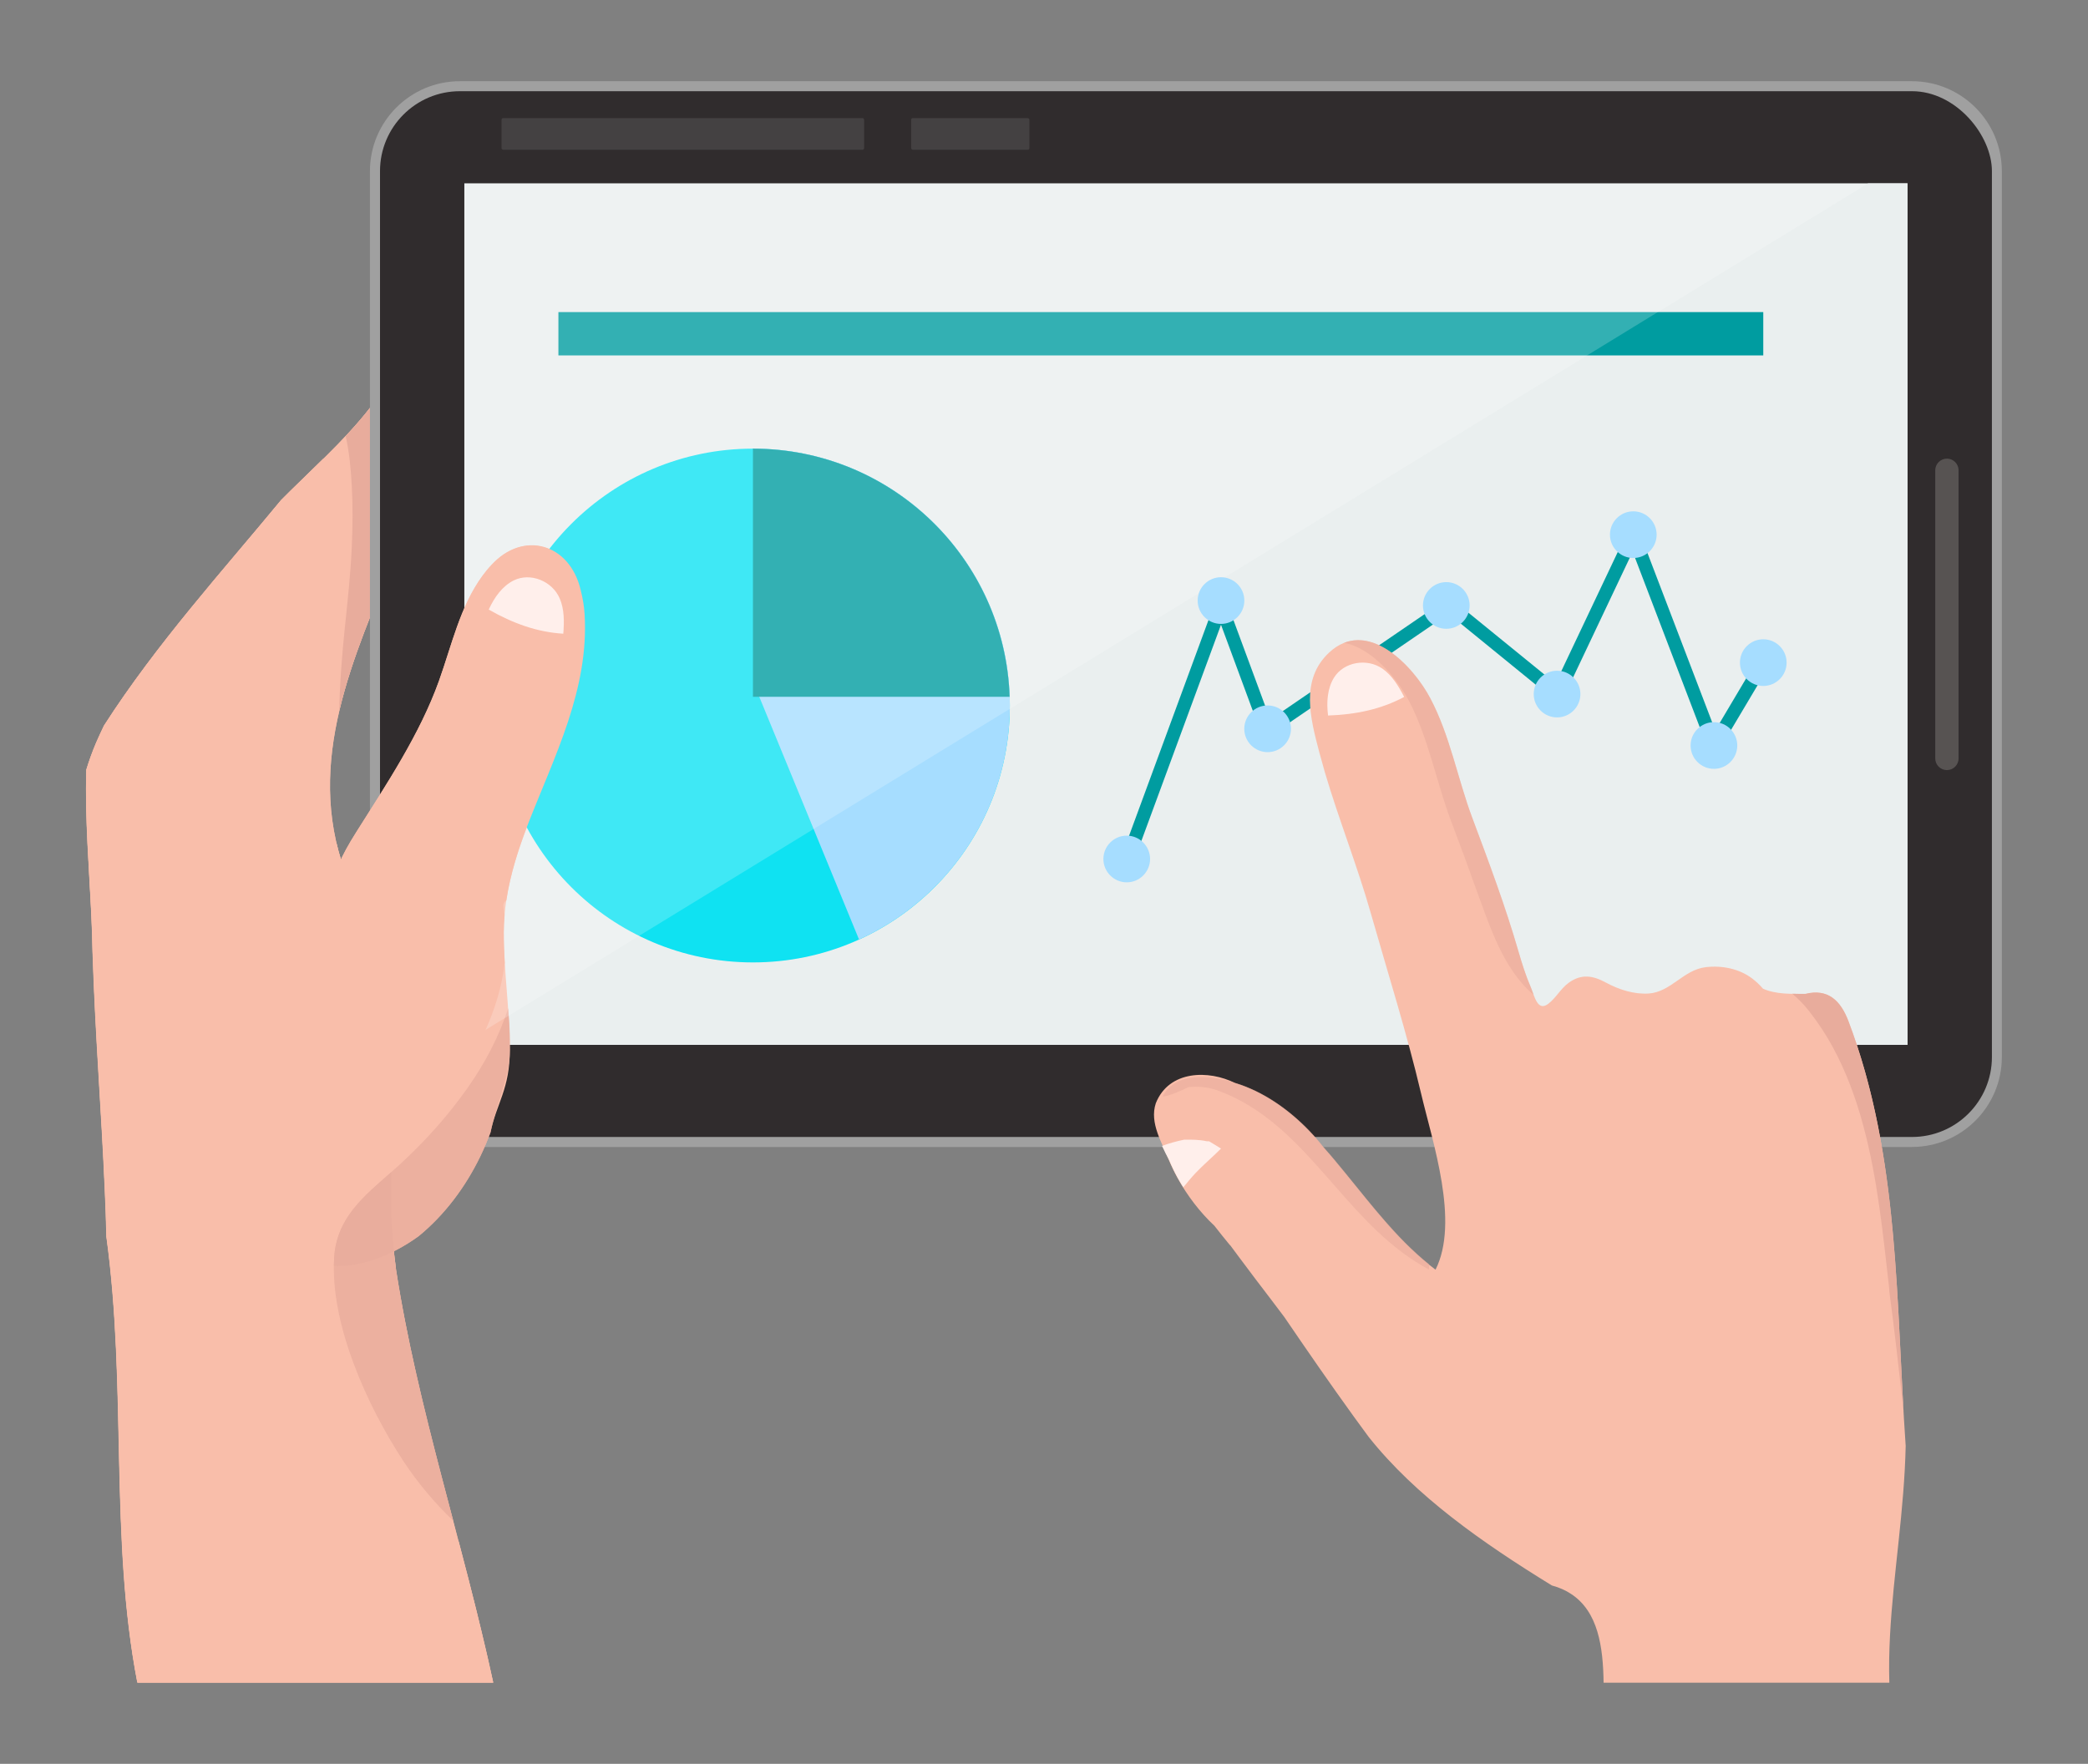 <svg xmlns="http://www.w3.org/2000/svg" id="_x2014_&#xCE;&#xD3;&#xC8;_x5F_1" viewBox="0 0 2988 2524"><rect x="0" y="0" width="2988" height="2524" fill="#808080" stroke="none"/><defs><style>      .st0 {        fill: #e8ac9c;      }      .st1 {        fill: #f9beaa;      }      .st2 {        fill: #a0a0a0;      }      .st3 {        fill: #0fe2f2;      }      .st4 {        fill: #fff;      }      .st5 {        fill: #302c2d;      }      .st6 {        fill: #009ca0;      }      .st7 {        opacity: .8;      }      .st8 {        opacity: .6;      }      .st9 {        opacity: .2;      }      .st10 {        opacity: .1;      }      .st11 {        fill: #eaefef;      }      .st12 {        fill: #575352;      }      .st13 {        fill: #ffefeb;      }      .st14 {        fill: #a6ddff;      }    </style></defs><path class="st1" d="M132.7,1364.6c3.7,115.8,12.6,226.3,17.4,337.9,1,22.3,1.8,44.7,2.3,67.2,29.6,215.5,4.4,431.5,44.3,638.1h509.2c-14.6-67.7-31.8-134.8-49.4-201.8-99.8-91.1-167.6-209.9-193.1-350.2-6.9-37.8-7.4-77.5,9.5-112.8,18.5-38.7,55.2-63.4,86.7-91.3.3-6.3,1-12.4,2.8-18.3,3.6-12.2,7-20.6,7.2-33.5.2-13.1,5-23.7,4.9-37-.1-13.9,1.3-29.2,1.9-44.3s.5-30.2-2.7-43.7c-7.5-37-19.2-74.2-32.1-111.5-6.5-18.7-13.3-37.3-20-56.1-91.7-160.7-38.6-311.1,21.9-458.8,3.6-8.7,7.1-17.4,10.7-26,2.7-7.7,5.5-15.3,8.4-23,2.9-7.6,5.9-15.2,8.9-22.7,34.1-84.8,129.5-180.1,91.3-246.8-21.4-32.2-48.3-29.5-76.5-10.7-9.4,6.3-19,14.3-28.6,23.5-33.2,55.6-80.8,100-127.5,145.5-9.4,9.1-18.7,18.2-27.9,27.5-82.5,100.1-177.9,205-253.4,322.7-3.9,8.1-7.7,16.3-11.3,24.6-5.3,12.5-10,25.4-14,38.6-2,71.6,4.1,140.8,7.3,210.4.8,17.4,1.4,34.9,1.7,52.5Z"></path><path class="st1" d="M132.7,1364.6c3.7,115.8,12.6,226.3,17.4,337.9,1,22.3,1.8,44.7,2.3,67.2,29.6,215.5,4.4,431.5,44.3,638.1h509.1c-42.7-198.6-108.4-392.4-139.1-591.5-1.8-13.5-3.3-27-4.4-40.6-1.1-13.6-1.9-27.3-2.3-41.2.2-16.5.2-32.8.2-49,0-17-2.7-35.8,2.2-52.2,3.6-12.2,7-20.6,7.2-33.5.2-13.1,5-23.7,4.9-37-.1-13.9,1.3-29.2,1.9-44.3s.5-30.2-2.7-43.7c-7.5-37-19.2-74.2-32.1-111.5-6.5-18.7-13.3-37.3-20-56.1-91.7-160.7-38.6-311.1,21.9-458.8,3.6-8.7,7.1-17.4,10.7-26,2.7-7.7,5.5-15.3,8.4-23,2.9-7.6,5.9-15.2,8.9-22.7,34.1-84.8,129.5-180.1,91.3-246.8-21.4-32.2-48.3-29.5-76.5-10.7-9.4,6.3-19,14.3-28.6,23.5-33.2,55.6-80.8,100-127.5,145.5-9.4,9.1-18.7,18.2-27.9,27.5-82.5,100.1-177.9,205-253.4,322.7-3.9,8.1-7.7,16.3-11.3,24.6-5.3,12.5-10,25.4-14,38.6-2,71.6,4.1,140.8,7.3,210.4.8,17.4,1.4,34.9,1.7,52.5Z"></path><g><path class="st0" d="M503.4,694.6c1.6,29.4,1.3,58.9,0,88.4-1.7,38.5-5.9,76.6-9.9,114.9-4.1,39.7-7.3,79.6-8,119.6,13.3-57,35.1-113.1,58-168.9,3.6-8.7,7.1-17.4,10.7-26,2.7-7.7,5.5-15.3,8.4-23,2.9-7.6,5.9-15.2,8.9-22.7,34.1-84.8,129.5-180.1,91.3-246.8-21.4-32.2-48.3-29.5-76.5-10.7-9.4,6.3-19,14.3-28.6,23.5-17.7,29.6-39.4,56-63,81.2,5.2,23.1,7.4,47.1,8.7,70.7Z"></path><path class="st1" d="M566.7,1816.3c-1.8-13.5-3.3-27-4.4-40.6-1.1-13.6-1.9-27.3-2.3-41.2.2-16.5.2-32.8.2-49,0-17-2.7-35.8,2.2-52.2,3.6-12.2,7-20.6,7.2-33.5.2-13.1,5-23.7,4.9-37-.1-13.9,1.3-29.2,1.9-44.3.6-15.2.5-30.2-2.7-43.7-7.5-37-19.2-74.2-32.1-111.5-6.5-18.7-13.3-37.3-20-56.1-19-33.4-31.8-66.3-39.6-98.8-9.7-16.8-16.4-35.7-20.9-54.2-11-44.6-12.9-91.4-12.1-137.2.8-42.9,4.4-85.8,8.9-128.5,4.3-40.7,8.3-81.2,9.5-122.2.9-30,.7-60.1-1.9-90-.3-3.7-.7-7.5-1.1-11.2-.2-1.7-.4-3.4-.6-5.2,0-.7-.2-1.4-.3-2.2-.1-.6-.2-1.3-.3-1.9-11,10.8-22.1,21.6-33.2,32.3-9.4,9.1-18.7,18.2-27.9,27.5-82.5,100.1-177.9,205-253.4,322.7-3.9,8.1-7.7,16.3-11.3,24.6-5.3,12.5-10,25.4-14,38.6-2,71.6,4.1,140.8,7.3,210.4.8,17.4,1.4,34.9,1.7,52.5,3.7,115.8,12.6,226.3,17.4,337.9,1,22.3,1.8,44.7,2.3,67.2,29.6,215.5,4.4,431.5,44.3,638.1h509.1c-42.7-198.6-108.4-392.4-139.1-591.5Z"></path></g><g><rect class="st5" x="543.8" y="130.5" width="2306.7" height="1496.5" rx="114.4" ry="114.4"></rect><path class="st2" d="M2736.1,1641.3H658.1c-71,0-128.7-57.7-128.7-128.7V244.9c0-71,57.7-128.7,128.7-128.7h2077.9c71,0,128.7,57.7,128.7,128.7v1267.7c0,71-57.7,128.7-128.7,128.7ZM658.1,144.8c-55.2,0-100.1,44.9-100.1,100.1v1267.7c0,55.2,44.9,100.1,100.1,100.1h2077.9c55.2,0,100.1-44.9,100.1-100.1V244.9c0-55.2-44.9-100.1-100.1-100.1H658.1Z"></path></g><rect class="st5" x="543.8" y="130.5" width="2306.7" height="1496.5" rx="114.4" ry="114.4"></rect><rect class="st11" x="664.5" y="262.4" width="2065.2" height="1232.8"></rect><polygon class="st11" points="664.5 1492.3 664.5 1495.1 2729.7 1495.1 2729.7 262.4 2673.3 262.4 664.5 1492.3"></polygon><path class="st12" d="M2786.1,656.3c-9.2,0-16.7,7.5-16.7,16.7v412.3c0,9.2,7.5,16.7,16.7,16.7s16.7-7.5,16.7-16.7v-412.3c0-9.2-7.5-16.7-16.7-16.7Z"></path><path class="st1" d="M484.6,1237.4c6.2-14.7,14.1-28.9,25-46.1,43.2-68.4,91.2-140.2,118.6-216.8,18.3-51.1,30.1-106.2,62-150,4-5.5,8.3-10.8,13-15.7,45.5-50,112.2-30.9,127.8,35.9,1.6,6.3,2.9,12.4,3.8,18.3.9,5.8,1.5,11.4,1.8,16.4,6.5,107.2-43.1,202.8-80.9,299.8-19.3,49.5-34.7,101.4-34.8,154.9,0,56.2,8.7,112,8.7,168.3s-19.1,76.3-27.7,118.1c-4.3,11.6-9.2,23-14.5,34.1-21.5,44.4-51.2,83.9-88.1,114.2-10.3,7.5-21.1,14.2-32.3,20.1-44.7,23.3-94.7,32.8-142.4,9-38.1-19.1-28.6-85.8-25.5-135.5,2.1-12.8,5-25.9,8.2-39.1,17.2-63.6,36.3-120.8,37.9-188.7,1.4-9.2,2.9-18.7,4.5-28.5,6.1-36.7,12.4-73.4,18.8-110.1,4.1-23.6,8.9-41.3,16.1-58.4Z"></path><g class="st7"><path class="st0" d="M478.1,1801c-5.4,94.9,47.8,211.3,98.7,289.1,20.9,31.9,45.1,60.4,71.9,86.2-31.6-119.6-63.3-238.8-82-360-1.8-13.5-3.3-27-4.4-40.6-1.1-13.6-1.9-27.3-2.3-41.2.2-16.5.2-32.8.2-49,0-2.7,0-5.5-.2-8.3-39.4,34.8-78.7,65.4-82,123.8Z"></path></g><g class="st7"><path class="st0" d="M572.9,1665.7c-43.2,39.9-91.1,70.6-94.8,135.3-.2,3.4-.2,7-.2,10.5,30.6,1.2,60.9-8,89.2-22.7,11.2-5.8,22-12.5,32.3-20.1,36.9-30.3,66.6-69.9,88.1-114.2,5.4-11.1,10.2-22.5,14.5-34.1,8.6-41.9,27.7-80,27.7-118.1s-1.1-39.6-2.5-59.4c-13,40.2-33.1,78.6-58.4,114.4-27.8,39.5-60.4,75.6-95.9,108.4Z"></path></g><polygon class="st6" points="1625 1226 1607.1 1219.4 1747.2 838.9 1817.8 1029.8 2074.1 854.6 2225.9 978.1 2338.3 740.9 2454.6 1045.2 2515.1 943.3 2531.5 953.1 2450.8 1088.8 2336.4 789.4 2232.7 1008.3 2073.1 878.3 1808.4 1059.3 1747.3 894 1625 1226"></polygon><path class="st1" d="M1760.3,1781.7c4.7,6.3,9.4,12.7,14.2,19.1,14.3,19.2,28.9,38.5,43.7,57.8,6.6,8.6,13.2,17.3,19.8,26.2,32.5,47.7,65.7,95.8,99.9,143.1,6.9,9.5,13.7,18.9,20.7,28.3,67.3,84.7,162.6,151.4,262.2,212.6,10.5,2.8,19.6,6.9,27.3,12,38.9,25.3,46,75.7,46.7,127.1h408.9c-2.7-89.4,12.7-180.1,19.8-271,1.8-22.7,3.1-45.4,3.6-67.8-14.3-204.9-8.1-412.7-81.9-607.6-11.1-29.4-29.2-47.1-61.6-39.1-10.2-.2-20.7,0-31-.8-10.3-.8-20.4-2.7-29.7-6.8-4.9-5.8-10.2-10.6-15.6-14.7-18.9-14.1-43.2-18.8-66.3-16.1-32.1,3.8-49.7,35.5-81.6,37.7-20.9,1.4-42.8-5.6-61-15.5-18.7-10.2-35.4-13.2-53.9.4-11.2,8.3-17.8,21.3-28.7,29.7-15.5,12-19.7-10.5-25.5-24.1-7.1-16.5-12.4-33.5-17.4-50.7-18.7-64.7-42.4-127.8-66-190.9-21.1-56.2-31.8-117.8-60.3-171.6-25-47.2-90.6-115.7-144.7-65.1-41.7,39-26.4,95-14,142.4,2.6,9.7,5.3,19.4,8.1,29.1,20,67.7,46.4,133.6,65.7,201.5,24.4,85.8,51.4,170.9,71.9,257.8,16.6,70.4,55.2,183.4,20.7,252.2-50.8-38.1-89-89-129.6-138.6-10.1-12.4-20.4-24.8-31.1-36.8-24.5-31.4-58.2-61.4-96.5-80-9.6-4.6-19.4-8.6-29.5-11.6-37.4-18.9-94.6-18.9-113.6,28.8-9.5,28.6,9.5,57.2,18.8,81.5,3.5,8.4,7.6,16.9,12.2,25.3,13.8,25.1,32.1,49.2,52.8,68.5,7.3,9.4,14.8,18.7,22.3,27.8Z"></path><g class="st8"><path class="st0" d="M1740,1559.5c13.3,4.7,25.8,10.4,37.6,16.9,106.1,58.5,155.9,180.3,267.4,240.4,0-2.5,0-5.1,0-7.7-46.1-37.1-82-84.5-120-131-10.1-12.4-20.4-24.8-31.1-36.8-24.5-31.4-58.2-61.4-96.5-80-9.6-4.6-19.4-8.6-29.5-11.6-27.8-9.3-85-18.9-104.1,19.3,9.5,0,28.6-9.5,36.8-13.3,13.1-1.4,26.7-.2,39.5,3.8Z"></path><path class="st0" d="M2015.7,1001.9c28.5,53.9,39.2,115.4,60.3,171.6,5.9,15.8,11.8,31.5,17.7,47.3,5.8,15.8,11.6,31.6,17.2,47.5,19.5,51.8,38.3,116.9,83.9,155.4-1.5-4-2.9-8.1-4.4-11.6-7.1-16.5-12.4-33.5-17.4-50.7-18.7-64.7-42.4-127.8-66-190.9-21.1-56.2-31.8-117.8-60.3-171.6-21.8-41.1-74.4-98.4-123.4-79,38.7,6.9,75.2,49.5,92.4,82Z"></path></g><path class="st0" d="M2588.4,1446.3c12.7,16.2,24.1,33.2,33.9,51.2,19.4,35.5,33.5,73.9,44,112.8,20.7,76.5,28.3,155.7,37.3,234.1.1,1.1.1,2.1,0,3.1,7.8,57.3,14,115.4,20.4,171.5-10.7-188.6-11-378.6-78.8-557.7-11.1-29.4-29.2-47.1-61.6-39.1-6.2,0-12.5,0-18.8-.2,8.6,7.2,16.5,15.2,23.6,24.3Z"></path><path class="st13" d="M1730.1,1633.1c-1.1.1-2.1.2-3.3,0-10.7-2.4-21.6-2.3-32.4-2.2-10.8,2.2-21.5,5.2-31.5,8.9,3.2,7.1,6.7,14,10.2,20.3,3.5,8.4,7.6,16.9,12.2,25.3,2.5,4.6,5.3,9.1,8.1,13.6,5.6-6.9,11.3-13.8,17.4-20.3,11.6-12.3,24.7-23.1,36.5-35.1-5.7-3.6-11.4-7.1-17.2-10.5Z"></path><path class="st13" d="M2009.4,997.3c-7.9-15.4-17.3-30.8-31-40.4-22.2-15.5-55.4-9.8-69.4,12.8-9.3,15-11,34.4-8.5,54.2,39.6-1.4,75.7-8.8,108.9-26.6Z"></path><g class="st10"><rect class="st4" x="717.7" y="169" width="518.9" height="45.3" rx="2.4" ry="2.4"></rect></g><g class="st10"><rect class="st4" x="1303.9" y="169" width="169.2" height="45.3" rx="2.4" ry="2.4"></rect></g><rect class="st6" x="799.1" y="446.6" width="1724.2" height="62"></rect><circle class="st3" cx="1077.5" cy="1009.6" r="367.6"></circle><path class="st14" d="M1445.1,1009.6c0-202.5-163.7-366.7-366-367.5v336.9l150.2,365.4c127.3-57.8,215.8-185.9,215.8-334.7Z"></path><path class="st6" d="M1444.8,997.1c-6.6-197.2-168.5-355.1-367.3-355.1v355.1h367.3Z"></path><g class="st9"><polygon class="st4" points="664.5 262.4 664.5 1492.3 2673.3 262.4 664.5 262.4"></polygon></g><path class="st1" d="M472.9,1743c20.6-43,63.7-68.7,97.1-100.8,74-71.2,140.2-162.3,152.3-264.5-.9-14.5-1.5-29.1-1.4-43.7,0-8.2.5-16.3,1.2-24.5-.5-3.7-1-7.5-1.7-11.3-.7-4.4,1.3-7.8,4.2-9.9,5.7-37.5,17.3-74,31.1-109.4,37.8-96.9,87.4-192.5,80.9-299.8-.3-5-.9-10.5-1.8-16.4-.9-5.8-2.2-12-3.8-18.3-15.6-66.8-82.3-85.9-127.8-35.9-4.7,4.9-9,10.2-13,15.7-31.9,43.8-43.7,98.9-62,150-27.5,76.6-75.5,148.4-118.6,216.8-10.8,17.2-18.8,31.4-25,46.1-7.2,17.1-12,34.8-16.1,58.4-6.4,36.7-12.7,73.4-18.8,110.1-1.6,9.8-3.1,19.3-4.5,28.5-1.6,67.9-20.6,125.1-37.9,188.7-3.3,13.2-6.1,26.3-8.2,39.1-3.1,49.8-12.6,116.5,25.5,135.5,11.4,5.7,22.9,9.4,34.4,11.6,0-22.8,3.8-45.3,13.9-66.4Z"></path><path class="st13" d="M806.1,906.8c1.4-17.3,1.5-35.3-5.2-50.6-10.7-24.8-42-37.4-65.8-25.6-15.8,7.9-27.4,23.5-35.7,41.7,34.4,19.6,69.1,32.3,106.6,34.5Z"></path><g><circle class="st14" cx="1612.4" cy="1229.3" r="23.8"></circle><path class="st14" d="M1612.4,1262.6c-18.4,0-33.4-15-33.4-33.4s15-33.4,33.4-33.4,33.4,15,33.4,33.4-15,33.4-33.4,33.4ZM1612.4,1215c-7.9,0-14.3,6.4-14.3,14.3s6.4,14.3,14.3,14.3,14.3-6.4,14.3-14.3-6.4-14.3-14.3-14.3Z"></path></g><g><circle class="st14" cx="1747.3" cy="859.4" r="23.8"></circle><path class="st14" d="M1747.3,892.8c-18.4,0-33.4-15-33.4-33.4s15-33.4,33.4-33.4,33.4,15,33.4,33.4-15,33.4-33.4,33.4ZM1747.3,845.1c-7.9,0-14.3,6.4-14.3,14.3s6.4,14.3,14.3,14.3,14.3-6.4,14.3-14.3-6.4-14.3-14.3-14.3Z"></path></g><g><circle class="st14" cx="1814" cy="1043" r="23.8"></circle><path class="st14" d="M1814,1076.3c-18.4,0-33.4-15-33.4-33.4s15-33.4,33.4-33.4,33.4,15,33.4,33.4-15,33.4-33.4,33.4ZM1814,1028.7c-7.9,0-14.3,6.4-14.3,14.3s6.4,14.3,14.3,14.3,14.3-6.4,14.3-14.3-6.4-14.3-14.3-14.3Z"></path></g><g><circle class="st14" cx="2069.7" cy="866.4" r="23.8"></circle><path class="st14" d="M2069.7,899.8c-18.4,0-33.4-15-33.4-33.4s15-33.4,33.4-33.4,33.4,15,33.4,33.4-15,33.4-33.4,33.4ZM2069.7,852.1c-7.9,0-14.3,6.4-14.3,14.3s6.4,14.3,14.3,14.3,14.3-6.4,14.3-14.3-6.4-14.3-14.3-14.3Z"></path></g><g><circle class="st14" cx="2228.2" cy="993.2" r="23.8" transform="translate(-49.7 1866.5) rotate(-45)"></circle><path class="st14" d="M2228.2,1026.6c-18.4,0-33.4-15-33.4-33.4s15-33.4,33.4-33.4,33.4,15,33.4,33.4-15,33.4-33.4,33.4ZM2228.2,978.9c-7.9,0-14.3,6.4-14.3,14.3s6.4,14.3,14.3,14.3,14.3-6.4,14.3-14.3-6.4-14.3-14.3-14.3Z"></path></g><g><circle class="st14" cx="2337.3" cy="765.2" r="23.8"></circle><path class="st14" d="M2337.3,798.5c-18.4,0-33.4-15-33.4-33.4s15-33.4,33.4-33.4,33.4,15,33.4,33.4-15,33.4-33.4,33.4ZM2337.3,750.9c-7.9,0-14.3,6.4-14.3,14.3s6.4,14.3,14.3,14.3,14.3-6.4,14.3-14.3-6.4-14.3-14.3-14.3Z"></path></g><g><circle class="st14" cx="2452.7" cy="1066.8" r="23.8"></circle><path class="st14" d="M2452.7,1100.2c-18.4,0-33.4-15-33.4-33.4s15-33.4,33.4-33.4,33.4,15,33.4,33.4-15,33.4-33.4,33.4ZM2452.7,1052.5c-7.9,0-14.3,6.4-14.3,14.3s6.4,14.3,14.3,14.3,14.3-6.4,14.3-14.3-6.4-14.3-14.3-14.3Z"></path></g><g><circle class="st14" cx="2523.3" cy="948.2" r="23.8"></circle><path class="st14" d="M2523.3,981.6c-18.4,0-33.4-15-33.4-33.4s15-33.4,33.4-33.4,33.4,15,33.4,33.4-15,33.4-33.4,33.4ZM2523.3,933.9c-7.9,0-14.3,6.4-14.3,14.3s6.4,14.3,14.3,14.3,14.3-6.4,14.3-14.3-6.4-14.3-14.3-14.3Z"></path></g></svg>